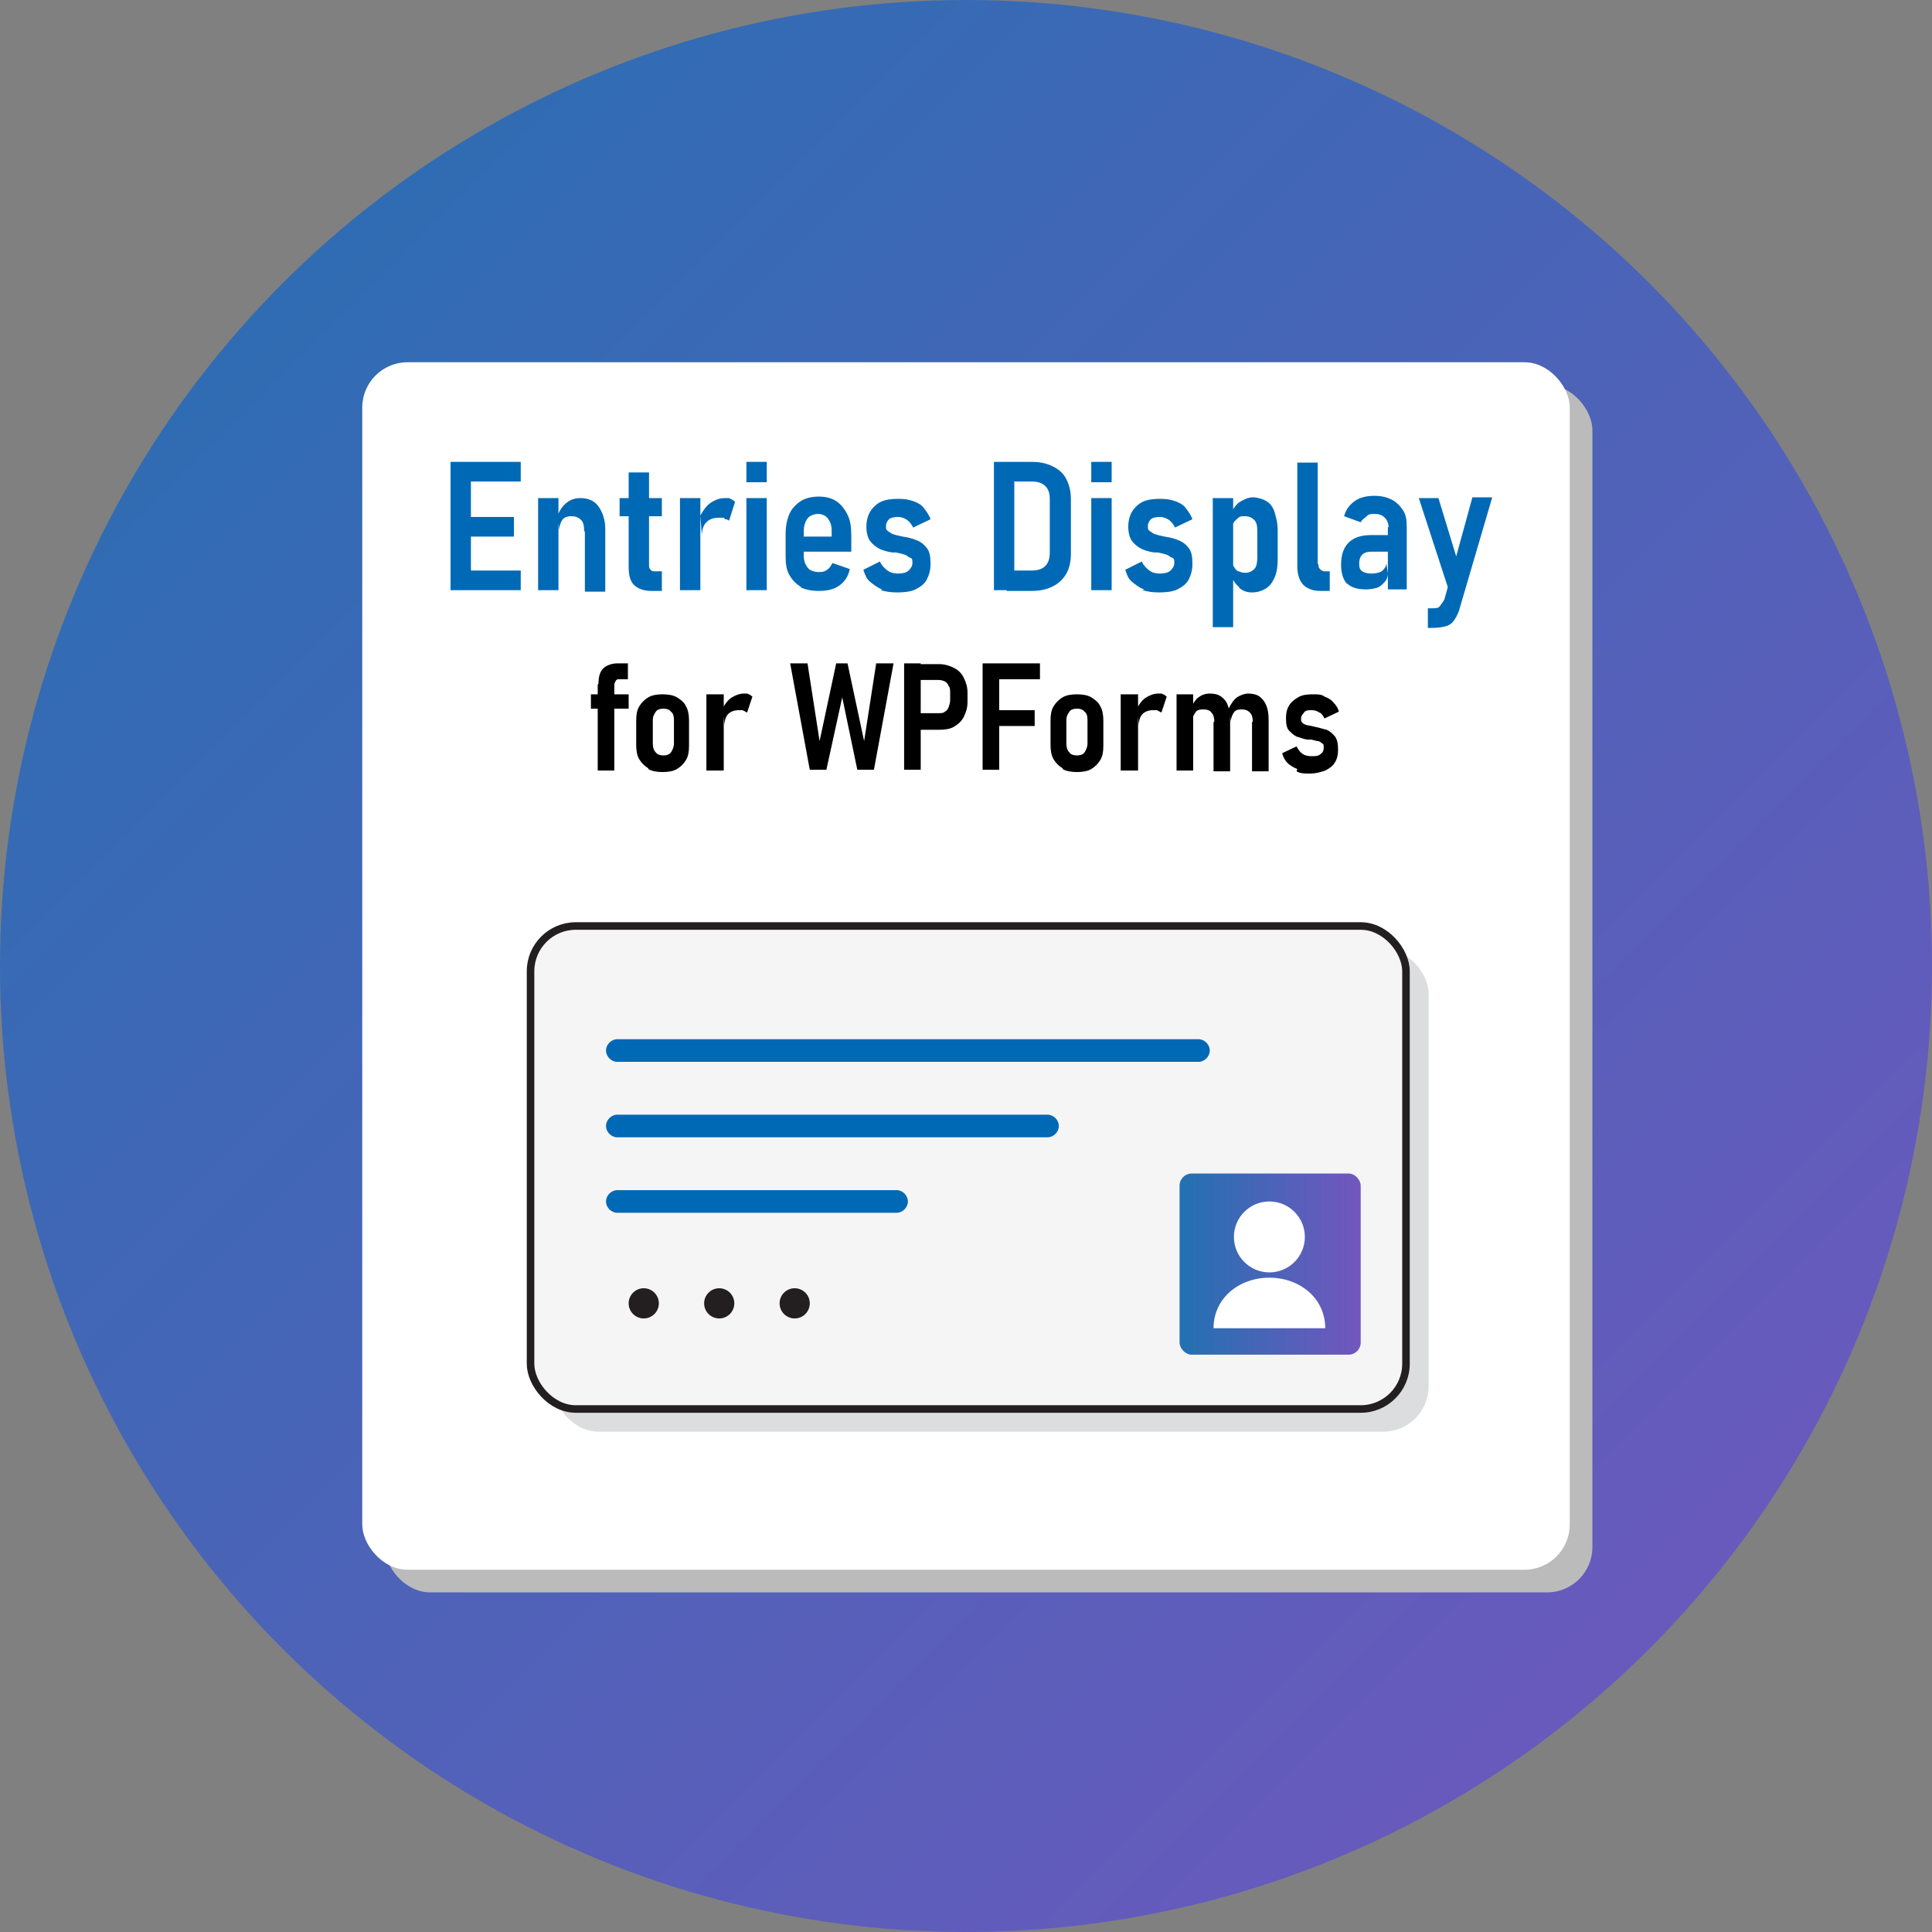 <?xml version="1.0" encoding="UTF-8"?>
<svg xmlns="http://www.w3.org/2000/svg" version="1.1" xmlns:xlink="http://www.w3.org/1999/xlink" viewBox="0 0 256 256">
  <rect x="0" y="0" width="256" height="256" fill="#808080" stroke="none"/>
  <defs>
    <style>
      .cls-1 {
        fill: url(#linear-gradient);
      }

      .cls-1, .cls-2, .cls-3, .cls-4, .cls-5, .cls-6, .cls-7, .cls-8 {
        stroke-width: 0px;
      }

      .cls-2 {
        fill: #bbb;
      }

      .cls-3 {
        fill: #000;
      }

      .cls-4 {
        fill: #dcddde;
      }

      .cls-5 {
        fill: #0069b5;
      }

      .cls-6 {
        fill: url(#linear-gradient-2);
      }

      .cls-9 {
        fill: #f5f5f5;
        stroke: #231f20;
        stroke-miterlimit: 10;
      }

      .cls-7 {
        fill: #231f20;
      }

      .cls-8 {
        fill: #fff;
      }
    </style>
    <linearGradient id="linear-gradient" x1="-1001.1" y1="2670.9" x2="-1000.1" y2="2669.9" gradientTransform="translate(256275 683750.7) scale(256 -256)" gradientUnits="userSpaceOnUse">
      <stop offset="0" stop-color="#2271b1"/>
      <stop offset="1" stop-color="#7356be"/>
    </linearGradient>
    <linearGradient id="linear-gradient-2" x1="156.3" y1="167.5" x2="180.3" y2="167.5" gradientTransform="matrix(1,0,0,1,0,0)" xlink:href="#linear-gradient"/>
  </defs>
  <circle class="cls-1" cx="128" cy="128" r="128"/>
  <rect class="cls-2" x="51" y="51" width="160" height="160" rx="6" ry="6"/>
  <rect class="cls-8" x="48" y="48" width="160" height="160" rx="6" ry="6"/>
  <rect class="cls-4" x="73.3" y="125.7" width="116" height="64" rx="6" ry="6"/>
  <rect class="cls-9" x="70.3" y="122.7" width="116" height="64" rx="6" ry="6"/>
  <rect class="cls-6" x="156.3" y="155.5" width="24" height="24" rx="1.6" ry="1.6"/>
  <path class="cls-5" d="M81.8,137.7h77c.8,0,1.5.7,1.5,1.5h0c0,.8-.7,1.5-1.5,1.5h-77c-.8,0-1.5-.7-1.5-1.5h0c0-.8.7-1.5,1.5-1.5Z"/>
  <path class="cls-5" d="M81.8,147.7h57c.8,0,1.5.7,1.5,1.5h0c0,.8-.7,1.5-1.5,1.5h-57c-.8,0-1.5-.7-1.5-1.5h0c0-.8.7-1.5,1.5-1.5Z"/>
  <path class="cls-5" d="M81.8,157.7h37c.8,0,1.5.7,1.5,1.5h0c0,.8-.7,1.5-1.5,1.5h-37c-.8,0-1.5-.7-1.5-1.5h0c0-.8.7-1.5,1.5-1.5Z"/>
  <circle class="cls-7" cx="85.3" cy="172.7" r="2"/>
  <circle class="cls-7" cx="95.3" cy="172.7" r="2"/>
  <circle class="cls-7" cx="105.3" cy="172.7" r="2"/>
  <g>
    <path class="cls-5" d="M59.7,61.2h2.7v17h-2.7v-17ZM60.9,61.2h8.1v2.6h-8.1v-2.6ZM60.9,68.5h7.2v2.6h-7.2v-2.6ZM60.9,75.6h8.1v2.6h-8.1v-2.6Z"/>
    <path class="cls-5" d="M71.3,66h2.7v12.2h-2.7v-12.2ZM77.4,70.3c0-.6-.1-1.1-.4-1.4s-.7-.5-1.3-.5-1,.2-1.2.5-.4.8-.4,1.4l-.2-2c.3-.8.7-1.3,1.2-1.7s1.1-.6,1.8-.6c1.1,0,1.9.4,2.4,1.1s.9,1.7.9,3v8.3h-2.7v-7.9Z"/>
    <path class="cls-5" d="M82.1,66h5.6v2.4h-5.6v-2.4ZM84,77.5c-.5-.5-.7-1.3-.7-2.4v-12.5h2.7v12.2c0,.3,0,.5.2.7s.3.2.6.2h.9v2.6h-1.4c-1,0-1.8-.3-2.3-.8Z"/>
    <path class="cls-5" d="M90.1,66h2.7v12.2h-2.7v-12.2ZM95.9,68.6c-.2,0-.4,0-.6,0-.8,0-1.3.2-1.7.6s-.6,1-.6,1.8l-.2-2.7c.4-.7.8-1.3,1.4-1.7s1.2-.6,1.9-.6.5,0,.7.1.4.2.6.4l-.8,2.5c-.1-.1-.3-.2-.5-.2Z"/>
    <path class="cls-5" d="M98.9,61.2h2.7v2.7h-2.7v-2.7ZM98.9,66h2.7v12.2h-2.7v-12.2Z"/>
    <path class="cls-5" d="M106.2,77.8c-.7-.4-1.2-.9-1.6-1.6s-.5-1.5-.5-2.5v-3c0-1,.2-1.9.5-2.6s.9-1.3,1.5-1.7,1.5-.6,2.4-.6,1.7.2,2.3.6,1.1,1,1.5,1.8.5,1.7.5,2.8v2.1h-6.9v-2h4.3v-.8c0-.7-.2-1.2-.5-1.6s-.8-.6-1.3-.6-1.1.2-1.4.6-.5,1-.5,1.7v3.2c0,.7.2,1.2.5,1.6s.9.6,1.5.6.8-.1,1.1-.3.5-.5.7-.9l2.3.8c-.2,1-.7,1.7-1.4,2.2s-1.6.7-2.7.7-1.8-.2-2.5-.5Z"/>
    <path class="cls-5" d="M116.9,78.1c-.6-.2-1.1-.6-1.6-1s-.7-1-.9-1.6l2.2-1.1c.2.5.6.9,1,1.2s.9.4,1.4.4,1.1-.1,1.4-.4.5-.6.5-1,0-.6-.3-.7-.4-.3-.7-.4-.7-.2-1.2-.3c0,0-.1,0-.2,0s-.2,0-.3,0c0,0,0,0,0,0s0,0,0,0c-.7-.1-1.3-.3-1.7-.5s-.9-.6-1.2-1-.5-1.1-.5-1.9.2-1.5.5-2,.8-1,1.4-1.3,1.4-.4,2.3-.4,1.4.1,2,.3,1.1.5,1.4.9.7.9.9,1.5l-2.3,1.1c-.2-.4-.5-.8-.8-1s-.7-.4-1.2-.4-1,.1-1.2.3-.4.5-.4.9,0,.5.3.7.4.3.7.4.7.2,1.2.3c0,0,0,0,0,0s0,0,0,0c0,0,0,0,0,0s0,0,0,0c.8.1,1.4.3,1.9.5s.9.5,1.3,1,.5,1.2.5,2.1-.2,1.5-.5,2.1-.9,1-1.5,1.3-1.5.4-2.4.4-1.5-.1-2.2-.3Z"/>
    <path class="cls-5" d="M131.7,61.2h2.7v17h-2.7v-17ZM133.4,75.6h3.3c.8,0,1.4-.2,1.8-.6s.6-1,.6-1.7v-7.2c0-.8-.2-1.3-.6-1.7s-1-.6-1.8-.6h-3.3v-2.6h3.3c1.1,0,2,.2,2.8.6s1.4.9,1.8,1.7.6,1.6.6,2.7v7.2c0,1-.2,1.9-.6,2.6s-1,1.3-1.8,1.7-1.7.6-2.8.6h-3.3v-2.6Z"/>
    <path class="cls-5" d="M144.6,61.2h2.7v2.7h-2.7v-2.7ZM144.6,66h2.7v12.2h-2.7v-12.2Z"/>
    <path class="cls-5" d="M151.6,78.1c-.6-.2-1.1-.6-1.6-1s-.7-1-.9-1.6l2.2-1.1c.2.5.6.9,1,1.2s.9.4,1.4.4,1.1-.1,1.4-.4.5-.6.5-1,0-.6-.3-.7-.4-.3-.7-.4-.7-.2-1.2-.3c0,0-.1,0-.2,0s-.2,0-.3,0c0,0,0,0,0,0s0,0,0,0c-.7-.1-1.3-.3-1.7-.5s-.9-.6-1.2-1-.5-1.1-.5-1.9.2-1.5.5-2,.8-1,1.4-1.3,1.4-.4,2.3-.4,1.4.1,2,.3,1.1.5,1.4.9.7.9.9,1.5l-2.3,1.1c-.2-.4-.5-.8-.8-1s-.7-.4-1.2-.4-1,.1-1.2.3-.4.5-.4.9,0,.5.3.7.4.3.7.4.7.2,1.2.3c0,0,0,0,0,0s0,0,0,0c0,0,0,0,0,0s0,0,0,0c.8.1,1.4.3,1.9.5s.9.5,1.3,1,.5,1.2.5,2.1-.2,1.5-.5,2.1-.9,1-1.5,1.3-1.5.4-2.4.4-1.5-.1-2.2-.3Z"/>
    <path class="cls-5" d="M160.7,66h2.7v17.1h-2.7v-17.1ZM164.2,77.8c-.5-.4-.8-.9-1.1-1.5l.2-2.2c0,.4,0,.7.2,1s.3.5.6.6.5.2.9.2c.5,0,.9-.2,1.2-.5s.4-.9.4-1.5v-3.5c0-.7-.1-1.2-.4-1.5s-.7-.5-1.2-.5-.7,0-.9.2-.4.3-.6.6-.2.6-.2,1l-.2-2.1c.3-.7.7-1.3,1.2-1.6s1.1-.6,1.7-.6,1.3.2,1.8.5.9.8,1.1,1.5.4,1.4.4,2.4v3.8c0,.9-.1,1.7-.4,2.4s-.7,1.2-1.2,1.5-1.1.5-1.8.5-1.2-.2-1.7-.6Z"/>
    <path class="cls-5" d="M174.7,74.7c0,.3,0,.5.2.7s.4.3.6.3h.7v2.6h-1.3c-.9,0-1.7-.3-2.2-.8s-.8-1.4-.8-2.4v-13.8h2.7v13.5Z"/>
    <path class="cls-5" d="M178.6,77.5c-.6-.6-.9-1.5-.9-2.7s.3-2.2,1-2.9,1.7-1,3-1h2.2l.2,2.2h-2.4c-.5,0-.9.1-1.2.4s-.4.7-.4,1.2.1.8.4,1,.7.3,1.2.3,1.2-.1,1.5-.4.5-.6.5-1l.2,1.4c0,.5-.2.9-.5,1.2s-.6.6-1,.7-.9.2-1.4.2c-1.2,0-2.1-.3-2.6-.9ZM184,69.9c0-.5-.2-1-.5-1.3s-.7-.5-1.3-.5-.8,0-1.1.3-.6.4-.8.8l-2.2-.8c.2-.8.7-1.5,1.4-2s1.6-.7,2.6-.7,1.7.2,2.3.5,1.1.8,1.5,1.4.5,1.3.5,2.2v8.3h-2.5v-8.3Z"/>
    <path class="cls-5" d="M188,66h2.6l3.2,10.5-1.5,2.7-4.3-13.2ZM197.7,66l-4.4,15c-.2.5-.4.9-.7,1.3s-.7.6-1.1.7-1,.2-1.7.2h-.6v-2.6h.6c.4,0,.8,0,1-.3s.4-.5.6-.9l3.7-13.5h2.6Z"/>
    <path class="cls-3" d="M78.3,92h5v1.9h-5v-1.9ZM79.3,90.6c0-.9.2-1.6.6-2s1.1-.7,1.9-.7h1.4v2.1h-1.1c-.2,0-.4,0-.5.2s-.2.3-.2.6v11.3h-2.2v-11.4Z"/>
    <path class="cls-3" d="M85.9,101.8c-.5-.3-.9-.7-1.2-1.2-.3-.5-.4-1.2-.4-1.9v-3.2c0-.8.1-1.4.4-1.9.3-.5.7-.9,1.2-1.2.5-.3,1.2-.4,1.9-.4s1.4.1,1.9.4c.5.3,1,.7,1.2,1.2.3.5.4,1.2.4,1.9v3.3c0,.8-.1,1.4-.4,1.9-.3.5-.7.9-1.2,1.2s-1.2.4-1.9.4-1.4-.1-1.9-.4ZM88.9,99.7c.2-.3.4-.7.4-1.2v-3.1c0-.5-.1-.9-.4-1.1-.2-.3-.6-.4-1-.4s-.8.1-1,.4c-.2.3-.4.6-.4,1.1v3.1c0,.5.1.9.4,1.2.2.3.6.4,1,.4s.8-.1,1-.4Z"/>
    <path class="cls-3" d="M93.6,92h2.3v10.1h-2.3v-10.1ZM98.4,94.1c-.2,0-.3,0-.5,0-.6,0-1.1.2-1.4.5s-.5.8-.5,1.5l-.2-2.3c.3-.6.7-1.1,1.2-1.4.5-.3,1-.5,1.6-.5s.4,0,.6.1c.2,0,.3.2.5.3l-.7,2.1c-.1,0-.2-.1-.4-.2Z"/>
    <path class="cls-3" d="M110.6,87.9h1.7l2.2,10.3,1.6-10.3h2.3l-2.6,14.1h-2.2l-2-9.6-2.1,9.6h-2.2l-2.6-14.1h2.3l1.6,10.3,2.2-10.3Z"/>
    <path class="cls-3" d="M119.8,87.9h2.2v14.1h-2.2v-14.1ZM120.9,94.5h3.5c.3,0,.6,0,.8-.2.2-.1.4-.3.5-.6.1-.3.2-.6.2-.9v-1c0-.4,0-.7-.2-.9-.1-.3-.3-.5-.5-.6-.2-.1-.5-.2-.8-.2h-3.5v-2.1h3.5c.8,0,1.4.2,2,.5.6.3,1,.7,1.3,1.3.3.6.5,1.2.5,2v1.2c0,.8-.2,1.4-.5,2-.3.6-.8,1-1.3,1.3s-1.2.4-2,.4h-3.5v-2.1Z"/>
    <path class="cls-3" d="M130.2,87.9h2.2v14.1h-2.2v-14.1ZM131.2,87.9h6.6v2.1h-6.6v-2.1ZM131.2,94.1h5.9v2.1h-5.9v-2.1Z"/>
    <path class="cls-3" d="M140.8,101.8c-.5-.3-.9-.7-1.2-1.2-.3-.5-.4-1.2-.4-1.9v-3.2c0-.8.1-1.4.4-1.9.3-.5.7-.9,1.2-1.2.5-.3,1.2-.4,1.9-.4s1.4.1,1.9.4c.5.3,1,.7,1.2,1.2.3.5.4,1.2.4,1.9v3.3c0,.8-.1,1.4-.4,1.9-.3.5-.7.9-1.2,1.2-.5.3-1.2.4-1.9.4s-1.4-.1-1.9-.4ZM143.7,99.7c.2-.3.4-.7.4-1.2v-3.1c0-.5-.1-.9-.4-1.1-.2-.3-.6-.4-1-.4s-.8.1-1,.4c-.2.3-.4.6-.4,1.1v3.1c0,.5.1.9.4,1.2.2.3.6.4,1,.4s.8-.1,1-.4Z"/>
    <path class="cls-3" d="M148.5,92h2.3v10.1h-2.3v-10.1ZM153.3,94.1c-.2,0-.3,0-.5,0-.6,0-1.1.2-1.4.5-.3.3-.5.8-.5,1.5l-.2-2.3c.3-.6.7-1.1,1.2-1.4.5-.3,1-.5,1.6-.5s.4,0,.6.1c.2,0,.3.2.5.3l-.7,2.1c-.1,0-.2-.1-.4-.2Z"/>
    <path class="cls-3" d="M155.9,92h2.2v10.1h-2.2v-10.1ZM160.9,95.6c0-.5-.1-.9-.4-1.2-.2-.3-.6-.4-1.1-.4s-.8.1-1,.4c-.2.3-.4.6-.4,1.1l-.2-1.7c.3-.6.6-1.1,1-1.4s.9-.5,1.5-.5,1.1.1,1.5.4.7.6.9,1.2c.2.5.3,1.1.3,1.8v6.9h-2.2v-6.5ZM166,95.6c0-.5-.1-.9-.4-1.2s-.6-.4-1.1-.4-.8.1-1,.4c-.2.3-.4.7-.4,1.2l-.3-1.7c.3-.6.6-1.1,1.1-1.5.5-.3,1-.5,1.5-.5s1.1.1,1.5.4c.4.3.7.7.9,1.2s.3,1.1.3,1.9v6.8h-2.2v-6.5Z"/>
    <path class="cls-3" d="M171.9,101.9c-.5-.2-1-.5-1.3-.8s-.6-.8-.7-1.3l1.9-.9c.2.4.5.8.8,1,.3.2.7.3,1.2.3s.9,0,1.2-.3c.3-.2.4-.5.4-.8s0-.5-.2-.6-.3-.3-.6-.3c-.2,0-.6-.2-1-.2,0,0-.1,0-.2,0,0,0-.1,0-.2,0,0,0,0,0,0,0,0,0,0,0,0,0-.6-.1-1-.3-1.4-.4-.4-.2-.7-.5-1-.8s-.4-.9-.4-1.6.1-1.2.4-1.7c.3-.5.7-.8,1.2-1.1s1.1-.4,1.9-.4,1.2,0,1.6.3c.5.2.9.4,1.2.8.3.3.6.7.7,1.2l-1.9.9c-.2-.4-.4-.7-.7-.8-.3-.2-.6-.3-1-.3s-.8,0-1,.3-.4.4-.4.8,0,.4.2.6.4.2.6.3c.2,0,.6.1,1,.2,0,0,0,0,0,0,0,0,0,0,0,0,0,0,0,0,0,0,0,0,0,0,0,0,.6.1,1.1.3,1.6.4.4.2.8.5,1.1.9s.4,1,.4,1.7-.1,1.2-.4,1.7c-.3.5-.7.8-1.3,1.1-.6.2-1.2.4-2,.4s-1.3,0-1.8-.3Z"/>
  </g>
  <circle class="cls-8" cx="168.2" cy="163.9" r="4.7"/>
  <path class="cls-8" d="M168.2,169.3c-4,0-7.4,2.7-7.4,6.7h14.8c0-4-3.4-6.7-7.4-6.7Z"/>
</svg>